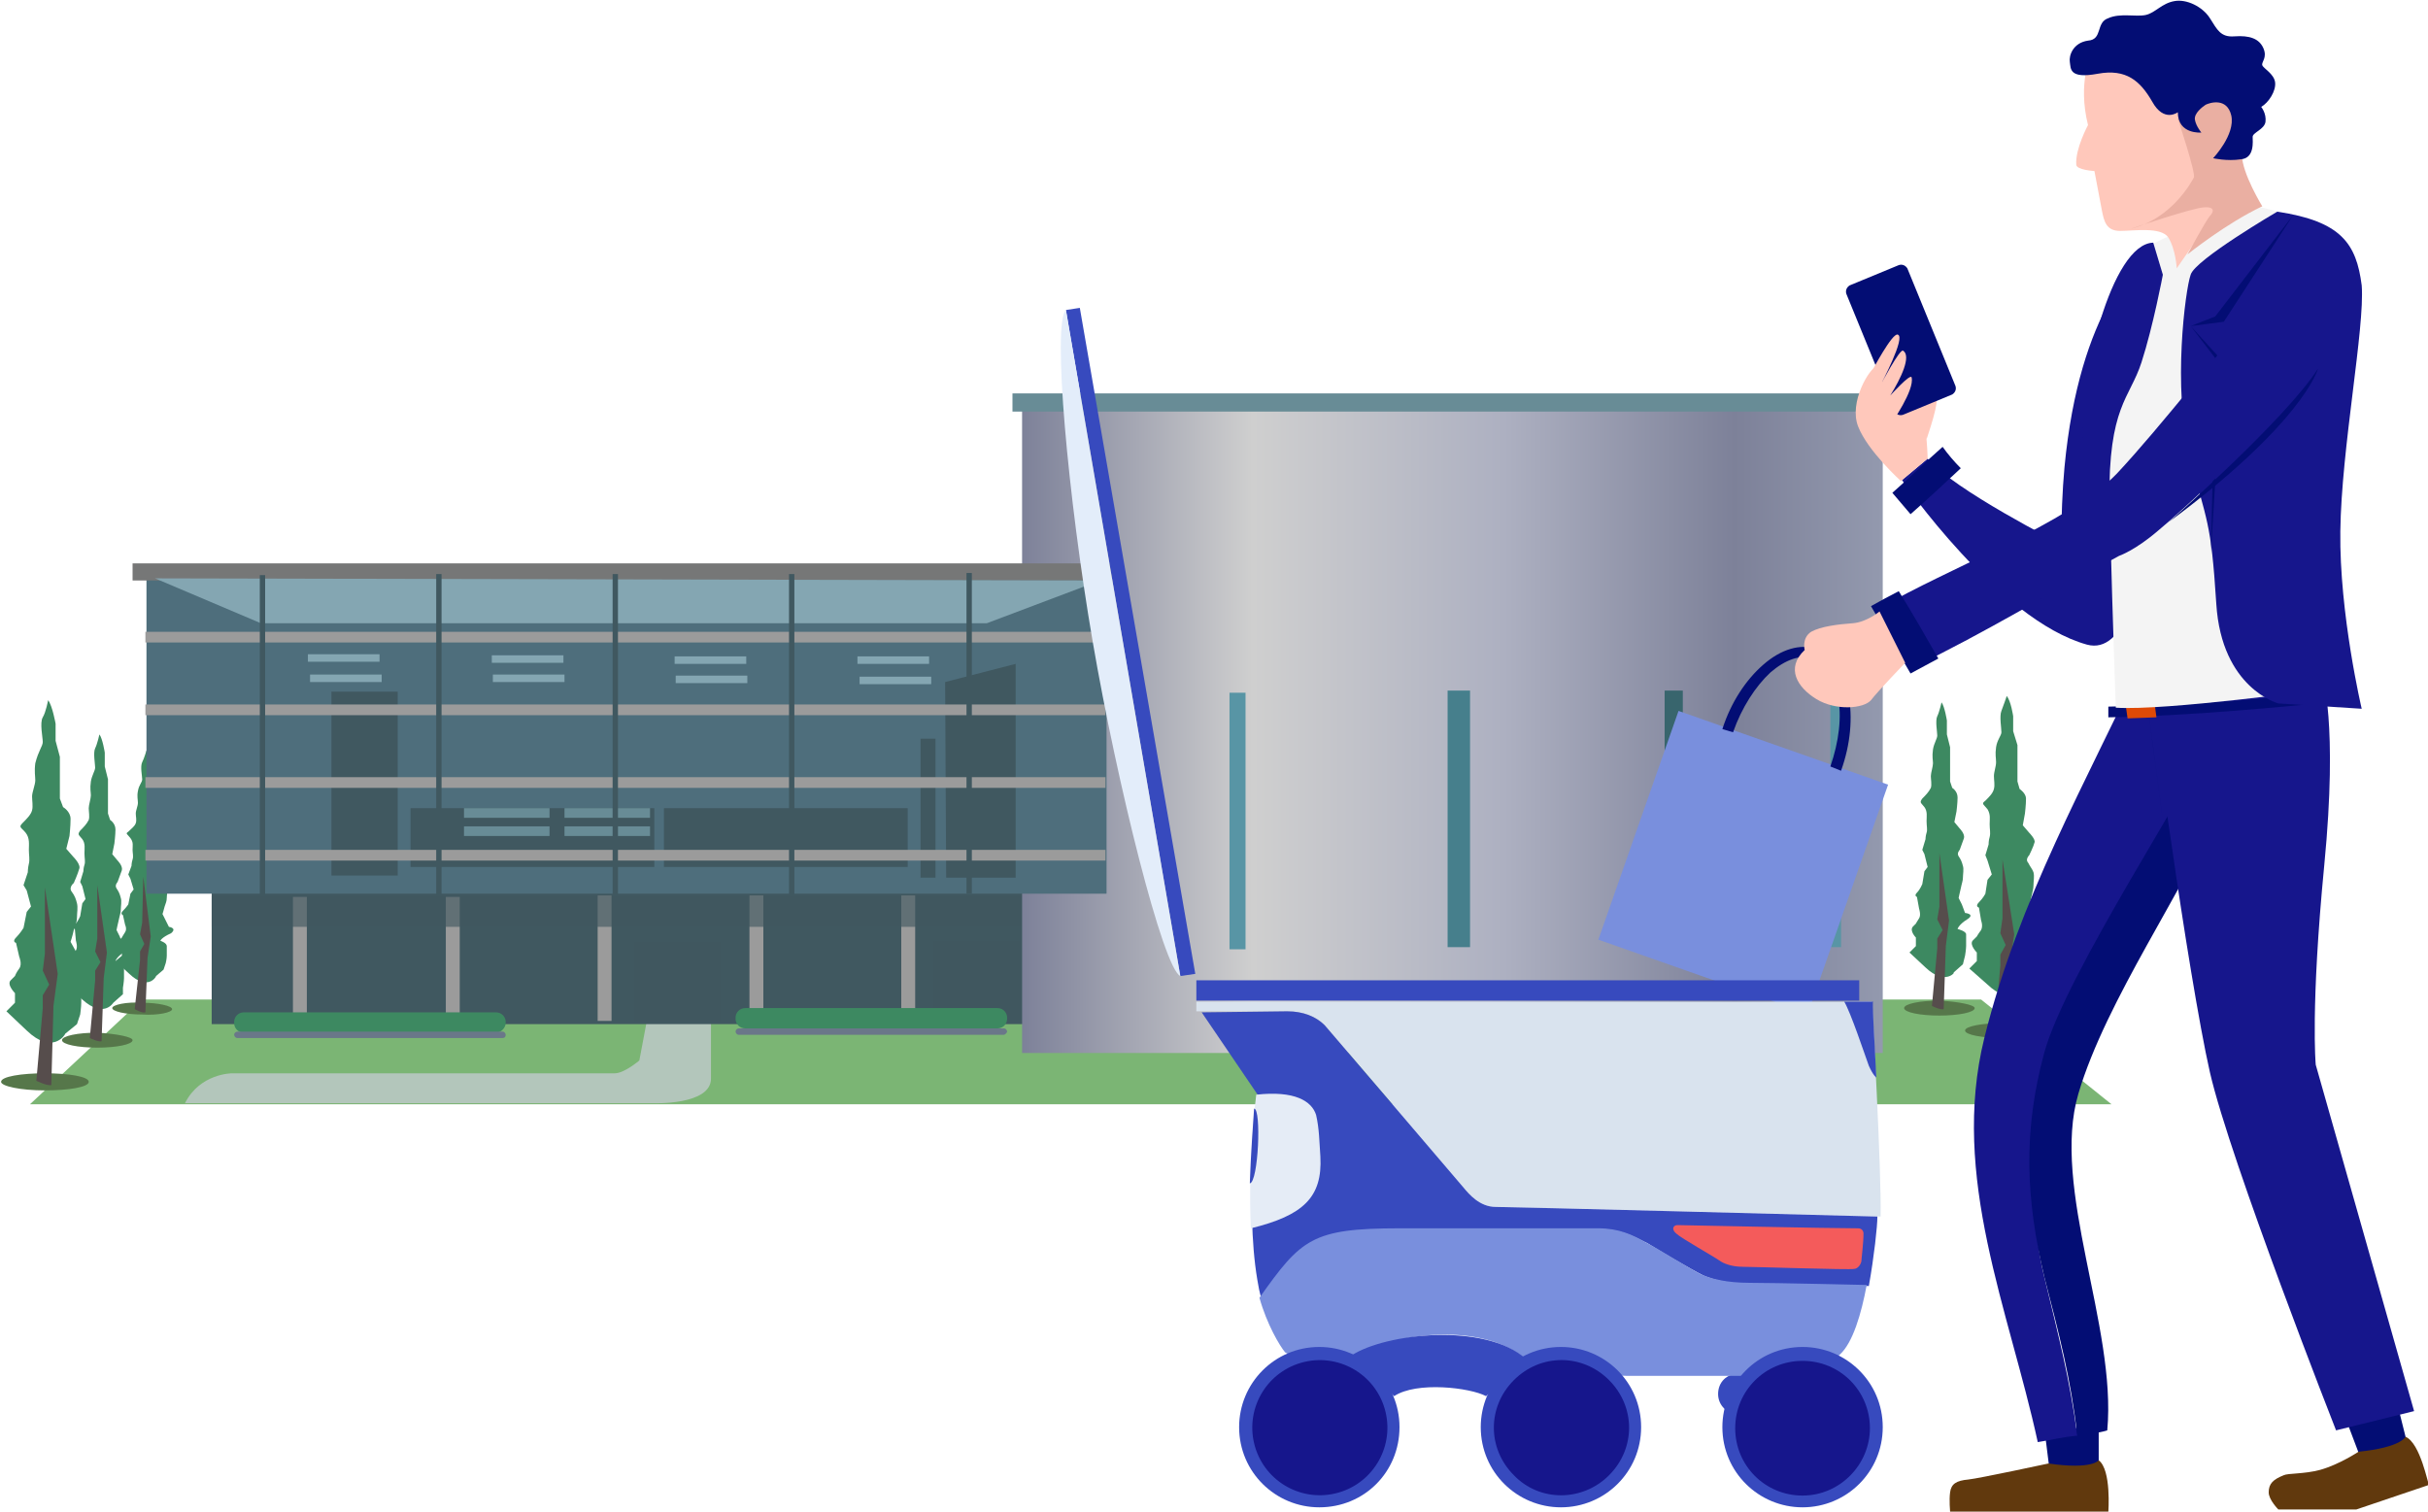 <?xml version="1.0" encoding="utf-8"?>
<!-- Generator: Adobe Illustrator 25.3.1, SVG Export Plug-In . SVG Version: 6.00 Build 0)  -->
<svg version="1.1" id="レイヤー_1" xmlns="http://www.w3.org/2000/svg" xmlns:xlink="http://www.w3.org/1999/xlink" x="0px"
	 y="0px" viewBox="0 0 227.1 141.4" style="enable-background:new 0 0 227.1 141.4;" xml:space="preserve">
<style type="text/css">
	.st0{fill:#7BB574;}
	.st1{fill:#56774A;}
	.st2{fill:#3D8961;}
	.st3{fill:#564D4C;}
	.st4{fill:#B3C6BB;}
	.st5{fill:#405860;}
	.st6{fill:url(#SVGID_1_);}
	.st7{fill:#4E6E7C;}
	.st8{fill:#5895A5;}
	.st9{fill:#467F8C;}
	.st10{fill:#38656D;}
	.st11{fill:#688C96;}
	.st12{opacity:0.63;fill:#405860;}
	.st13{fill:#9B9B9B;}
	.st14{fill:#767777;}
	.st15{fill:#84A6B2;}
	.st16{fill:#6A7789;}
	.st17{fill:#FFC8BB;}
	.st18{fill:#16168C;}
	.st19{fill:#030D74;}
	.st20{fill:#61390D;}
	.st21{fill:#DE4A07;}
	.st22{fill:#F4F4F4;}
	.st23{fill:#EAAFA2;}
	.st24{fill:#798FDD;}
	.st25{fill:#D9E3EE;}
	.st26{fill:#374ABE;}
	.st27{fill:#E5ECF6;}
	.st28{fill:#E3EDFA;}
	.st29{fill:#F45B5B;}
</style>
<g>
	<polygon class="st0" points="13.3,93.5 2.8,103.3 197.5,103.3 185.3,93.5 	"/>
	<g>
		<path class="st1" d="M16.1,94.4c0,0.3-1.3,0.6-2.8,0.5c-1.6,0-2.8-0.3-2.8-0.6c0-0.3,1.3-0.6,2.8-0.5
			C14.8,93.8,16.1,94.1,16.1,94.4z"/>
		<path class="st2" d="M12.1,91.1l-1.3-1.2l0.6-0.5l0-0.6c0,0-0.5-0.6-0.3-0.8c0.3-0.3,0.3-0.3,0.3-0.3s0.1-0.2,0.3-0.5
			c0.2-0.3,0-0.7,0-0.7l-0.2-0.9c0,0-0.3-0.1,0-0.4c0.3-0.3,0.5-0.6,0.5-0.6l0.2-1l0.3-0.4l-0.3-1l-0.2-0.4l0.3-0.8
			c0,0,0-0.3,0.1-0.6c0.1-0.3,0-0.6,0-0.9c0-0.4,0.1-0.7-0.2-1.1c-0.3-0.4-0.5-0.4-0.2-0.6c0.3-0.3,0.6-0.5,0.7-0.8
			c0.1-0.3,0-0.6,0-0.9c0-0.3,0.2-0.7,0.2-1c0-0.3-0.1-0.6,0-1.1c0.1-0.6,0.4-0.8,0.4-1.1c0-0.3-0.2-1.2,0-1.6
			c0.2-0.4,0.4-1.1,0.4-1.1c0.3,0.4,0.4,1.5,0.4,1.5l0,1.1l0.3,1l0,1l0,1l0,0.6l0.2,0.6c0,0,0.5,0.3,0.5,0.7c0,0.5-0.1,1.1-0.1,1.1
			l-0.2,0.8l0.5,0.6c0,0,0.5,0.5,0.4,0.7c-0.1,0.3-0.4,0.9-0.4,0.9s-0.3,0.3-0.1,0.6c0.2,0.3,0.3,0.5,0.4,0.7c0.1,0.3,0,0.6,0,0.9
			c0,0.3-0.1,0.5-0.2,0.8c-0.1,0.4-0.2,0.7-0.2,0.7l0.3,0.6l0.3,0.6c0,0,0.8,0.1,0.2,0.6C15.1,87.7,15,88,15,88s0.6,0.2,0.6,0.5
			c0,0.3,0,0.6,0,0.9c0,0.3-0.1,0.7-0.1,0.7l-0.2,0.6l-0.7,0.6C14.6,91.4,13.8,92.7,12.1,91.1z"/>
		<path class="st3" d="M13.4,82l-0.1,4.3l-0.2,1.1l0.4,0.9l-0.4,0.7l0,0.8l-0.5,4.6c0,0,0.7,0.4,1,0.3l0.2-5.1l0.3-2L13.4,82z"/>
	</g>
	<g>
		<path class="st1" d="M12.4,97.3c0,0.4-1.5,0.7-3.3,0.7c-1.8,0-3.3-0.3-3.3-0.7c0-0.4,1.5-0.7,3.3-0.7C10.9,96.7,12.4,97,12.4,97.3
			z"/>
		<path class="st2" d="M7.7,93.5l-1.5-1.4l0.6-0.6v-0.8c0,0-0.6-0.6-0.3-1c0.3-0.3,0.3-0.3,0.3-0.3s0.1-0.2,0.3-0.5
			c0.2-0.3,0-0.9,0-0.9L7,86.9c0,0-0.3-0.1,0-0.4c0.3-0.3,0.5-0.8,0.5-0.8l0.2-1.2l0.3-0.4l-0.3-1.2l-0.2-0.4l0.3-1
			c0,0,0-0.3,0.1-0.6c0.1-0.3,0-0.6,0-1.1c0-0.4,0.1-0.9-0.2-1.3c-0.3-0.4-0.5-0.4-0.2-0.8c0.3-0.3,0.6-0.6,0.8-1
			c0.1-0.3,0-0.8,0-1.1c0-0.3,0.2-0.9,0.2-1.2c0-0.3-0.1-0.6,0-1.3c0.1-0.6,0.4-1,0.4-1.3c0-0.3-0.2-1.4,0-1.8
			c0.2-0.4,0.4-1.3,0.4-1.3c0.3,0.4,0.5,1.7,0.5,1.7v1.3l0.3,1.2v1.2v1.2v0.8l0.2,0.6c0,0,0.5,0.3,0.5,0.9c0,0.5-0.1,1.3-0.1,1.3
			l-0.2,1l0.5,0.6c0,0,0.5,0.5,0.4,0.9c-0.1,0.3-0.4,1.1-0.4,1.1s-0.3,0.3-0.1,0.6c0.2,0.3,0.3,0.5,0.4,0.9c0.1,0.3,0,0.8,0,1.1
			c0,0.3-0.1,0.5-0.2,1c-0.1,0.4-0.2,0.9-0.2,0.9l0.3,0.6l0.3,0.8c0,0,1,0.1,0.2,0.6c-0.8,0.5-0.9,0.9-0.9,0.9s0.8,0.2,0.8,0.5
			c0,0.3,0,0.8,0,1.1c0,0.3-0.1,0.9-0.1,0.9L11.5,93l-0.9,0.8C10.6,93.8,9.7,95.3,7.7,93.5z"/>
		<path class="st3" d="M9.1,82.8v5L8.9,89l0.5,1l-0.5,0.8v0.9l-0.5,5.4c0,0,0.8,0.4,1.1,0.3l0.2-5.9l0.3-2.4L9.1,82.8z"/>
	</g>
	<g>
		<path class="st1" d="M184.7,94.3c0,0.4-1.5,0.7-3.3,0.7c-1.8,0-3.3-0.3-3.3-0.7c0-0.4,1.5-0.7,3.3-0.7
			C183.2,93.7,184.7,94,184.7,94.3z"/>
		<path class="st2" d="M180.1,90.5l-1.5-1.4l0.6-0.6v-0.8c0,0-0.6-0.6-0.3-1c0.3-0.3,0.3-0.3,0.3-0.3s0.1-0.2,0.3-0.5
			c0.2-0.3,0-0.9,0-0.9l-0.2-1.1c0,0-0.3-0.1,0-0.4c0.3-0.3,0.5-0.8,0.5-0.8l0.2-1.2l0.3-0.4l-0.3-1.2l-0.2-0.4l0.3-1
			c0,0,0-0.3,0.1-0.6c0.1-0.3,0-0.6,0-1.1c0-0.4,0.1-0.9-0.2-1.3c-0.3-0.4-0.5-0.4-0.2-0.8c0.3-0.3,0.6-0.6,0.8-1
			c0.1-0.3,0-0.8,0-1.1c0-0.3,0.2-0.9,0.2-1.2c0-0.3-0.1-0.6,0-1.3c0.1-0.6,0.4-1,0.4-1.3c0-0.3-0.2-1.4,0-1.8
			c0.2-0.4,0.4-1.3,0.4-1.3c0.3,0.4,0.5,1.7,0.5,1.7v1.3l0.3,1.2v1.2v1.2v0.8l0.2,0.6c0,0,0.5,0.3,0.5,0.9c0,0.5-0.1,1.3-0.1,1.3
			l-0.2,1l0.5,0.6c0,0,0.5,0.5,0.4,0.9c-0.1,0.3-0.4,1.1-0.4,1.1s-0.3,0.3-0.1,0.6c0.2,0.3,0.3,0.5,0.4,0.9c0.1,0.3,0,0.8,0,1.1
			c0,0.3-0.1,0.5-0.2,1c-0.1,0.4-0.2,0.9-0.2,0.9l0.3,0.6l0.3,0.8c0,0,1,0.1,0.2,0.6c-0.8,0.5-0.9,0.9-0.9,0.9s0.8,0.2,0.8,0.5
			c0,0.3,0,0.8,0,1.1s-0.1,0.9-0.1,0.9l-0.2,0.8l-0.9,0.8C183,90.8,182,92.3,180.1,90.5z"/>
		<path class="st3" d="M181.4,79.8v5l-0.2,1.2l0.5,1l-0.5,0.8v0.9l-0.5,5.4c0,0,0.8,0.4,1.1,0.3l0.2-5.9l0.3-2.4L181.4,79.8z"/>
	</g>
	<g>
		<path class="st1" d="M191,96.4c0,0.4-1.6,0.7-3.6,0.7c-2,0-3.6-0.3-3.6-0.7c0-0.4,1.6-0.7,3.6-0.7C189.3,95.6,191,96,191,96.4z"/>
		<path class="st2" d="M185.9,92.1l-1.7-1.5l0.7-0.7v-0.8c0,0-0.7-0.7-0.4-1.1c0.4-0.4,0.4-0.4,0.4-0.4s0.1-0.2,0.4-0.6
			c0.2-0.4,0-0.9,0-0.9l-0.2-1.2c0,0-0.4-0.1,0-0.5c0.4-0.4,0.6-0.8,0.6-0.8l0.2-1.3l0.4-0.5l-0.4-1.3l-0.2-0.5L186,79
			c0,0,0-0.4,0.1-0.7c0.1-0.4,0-0.7,0-1.2s0.1-0.9-0.2-1.4c-0.4-0.5-0.6-0.5-0.2-0.8c0.4-0.4,0.7-0.7,0.8-1.1c0.1-0.4,0-0.8,0-1.2
			c0-0.4,0.2-0.9,0.2-1.3c0-0.4-0.1-0.7,0-1.4c0.1-0.7,0.5-1.1,0.5-1.4c0-0.4-0.2-1.5,0-2c0.2-0.5,0.5-1.4,0.5-1.4
			c0.4,0.5,0.6,1.9,0.6,1.9v1.4l0.4,1.3V71v1.3v0.8l0.2,0.7c0,0,0.6,0.4,0.6,0.9c0,0.6-0.1,1.4-0.1,1.4l-0.2,1.1l0.6,0.7
			c0,0,0.6,0.6,0.5,0.9c-0.1,0.4-0.5,1.2-0.5,1.2s-0.4,0.4-0.1,0.7c0.2,0.4,0.4,0.6,0.5,0.9c0.1,0.4,0,0.8,0,1.2
			c0,0.4-0.1,0.6-0.2,1.1c-0.1,0.5-0.2,0.9-0.2,0.9l0.4,0.7l0.4,0.8c0,0,1.1,0.1,0.2,0.7c-0.8,0.6-0.9,0.9-0.9,0.9s0.8,0.2,0.8,0.6
			c0,0.4,0,0.8,0,1.2c0,0.4-0.1,0.9-0.1,0.9l-0.2,0.8l-0.9,0.8C189.1,92.5,188,94.1,185.9,92.1z"/>
		<path class="st3" d="M187.3,80.4v5.5l-0.2,1.4l0.5,1.1l-0.5,0.9v1l-0.5,5.9c0,0,0.9,0.5,1.2,0.3l0.2-6.5l0.4-2.6L187.3,80.4z"/>
	</g>
	<g>
		<path class="st1" d="M8.3,101.2c0,0.5-1.9,0.8-4.1,0.8c-2.3,0-4.1-0.4-4.1-0.8c0-0.5,1.9-0.8,4.1-0.8
			C6.4,100.4,8.3,100.7,8.3,101.2z"/>
		<path class="st2" d="M2.5,96.4l-1.9-1.8l0.8-0.8v-0.9c0,0-0.8-0.8-0.4-1.2c0.4-0.4,0.4-0.4,0.4-0.4s0.1-0.3,0.4-0.7
			c0.3-0.4,0-1.1,0-1.1l-0.3-1.3c0,0-0.4-0.1,0-0.5c0.4-0.4,0.7-0.9,0.7-0.9l0.3-1.5l0.4-0.5l-0.4-1.5l-0.3-0.5l0.4-1.2
			c0,0,0-0.4,0.1-0.8c0.1-0.4,0-0.8,0-1.3c0-0.5,0.1-1.1-0.3-1.6c-0.4-0.5-0.7-0.5-0.3-0.9c0.4-0.4,0.8-0.8,0.9-1.2
			c0.1-0.4,0-0.9,0-1.3c0-0.4,0.3-1.1,0.3-1.5c0-0.4-0.1-0.8,0-1.6C3.6,70.2,4,69.8,4,69.4c0-0.4-0.3-1.8,0-2.3
			c0.3-0.5,0.5-1.6,0.5-1.6c0.4,0.5,0.7,2.2,0.7,2.2v1.6l0.4,1.5v1.5v1.5v0.9l0.3,0.8c0,0,0.7,0.4,0.7,1.1c0,0.7-0.1,1.6-0.1,1.6
			l-0.3,1.2l0.7,0.8c0,0,0.7,0.7,0.5,1.1c-0.1,0.4-0.5,1.3-0.5,1.3S6.4,83,6.7,83.4c0.3,0.4,0.4,0.7,0.5,1.1c0.1,0.4,0,0.9,0,1.3
			c0,0.4-0.1,0.7-0.3,1.2c-0.1,0.5-0.3,1.1-0.3,1.1L7.1,89l0.4,0.9c0,0,1.2,0.1,0.3,0.8c-0.9,0.7-1.1,1.1-1.1,1.1s0.9,0.3,0.9,0.7
			c0,0.4,0,0.9,0,1.3c0,0.4-0.1,1.1-0.1,1.1l-0.3,0.9l-1.1,0.9C6.1,96.8,4.9,98.7,2.5,96.4z"/>
		<path class="st3" d="M4.2,83v6.2L4,90.8l0.6,1.3l-0.6,1v1.2l-0.6,6.8c0,0,1,0.5,1.4,0.4L5,94.1l0.4-3L4.2,83z"/>
	</g>
	<path class="st4" d="M60.5,95.3v0.2l-0.7,3.7c0,0-1.4,1.2-2.3,1.2c-0.9,0-35.8,0-35.8,0s-3,0-4.4,2.8h43.8c0,0,5.4,0.2,5.4-2.3
		c0-2.4,0-5.6,0-5.6H60.5z"/>
	<rect x="19.8" y="80.4" class="st5" width="79.1" height="15.4"/>
	<linearGradient id="SVGID_1_" gradientUnits="userSpaceOnUse" x1="95.597" y1="67.717" x2="176.083" y2="67.717">
		<stop  offset="0" style="stop-color:#7D8199"/>
		<stop  offset="0.268" style="stop-color:#CFCFCF"/>
		<stop  offset="0.56" style="stop-color:#ADB0C1"/>
		<stop  offset="0.828" style="stop-color:#7D8199"/>
		<stop  offset="1" style="stop-color:#9399AE"/>
	</linearGradient>
	<rect x="95.6" y="36.9" class="st6" width="80.5" height="61.6"/>
	<rect x="13.7" y="52.9" class="st7" width="89.8" height="30.7"/>
	<rect x="115" y="64.8" class="st8" width="1.5" height="24"/>
	<rect x="135.4" y="64.6" class="st9" width="2.1" height="24"/>
	<rect x="155.7" y="64.6" class="st10" width="1.7" height="24"/>
	<rect x="171.2" y="64.6" class="st8" width="1" height="24"/>
	<rect x="31" y="64.7" class="st5" width="6.2" height="17.2"/>
	<rect x="38.4" y="75.6" class="st5" width="22.8" height="5.5"/>
	<rect x="62.1" y="75.6" class="st5" width="22.8" height="5.5"/>
	<polygon class="st5" points="88.4,63.8 95,62.1 95,82.1 88.5,82.1 	"/>
	<rect x="86.1" y="69.1" class="st5" width="1.4" height="13"/>
	<rect x="43.4" y="77.3" class="st11" width="8" height="0.9"/>
	<rect x="43.4" y="75.6" class="st11" width="8" height="0.9"/>
	<rect x="52.8" y="77.3" class="st11" width="8" height="0.9"/>
	<rect x="52.8" y="75.6" class="st11" width="8" height="0.9"/>
	<rect x="94.7" y="36.8" class="st11" width="82.5" height="1.7"/>
	<rect x="59.3" y="88.1" class="st12" width="8.1" height="7.4"/>
	<rect x="87.3" y="88" class="st12" width="8.1" height="7.4"/>
	<rect x="13.6" y="59.1" class="st13" width="89.8" height="1"/>
	<rect x="13.6" y="65.9" class="st13" width="89.8" height="1"/>
	<rect x="13.6" y="72.7" class="st13" width="89.8" height="1"/>
	<rect x="13.6" y="79.5" class="st13" width="89.8" height="1"/>
	<rect x="12.4" y="52.7" class="st14" width="91.6" height="1.6"/>
	<polygon class="st15" points="14.5,54.1 24.4,58.3 92.3,58.3 102.9,54.3 	"/>
	<g>
		<rect x="27.4" y="83.9" class="st13" width="1.3" height="11.7"/>
		<rect x="41.7" y="83.9" class="st13" width="1.3" height="11.7"/>
		<rect x="55.9" y="83.8" class="st13" width="1.3" height="11.7"/>
		<rect x="70.1" y="83.8" class="st13" width="1.3" height="11.7"/>
		<rect x="84.3" y="83.8" class="st13" width="1.3" height="11.7"/>
	</g>
	<rect x="19.8" y="83.8" class="st12" width="75.7" height="2.9"/>
	<g>
		<rect x="24.3" y="53.8" class="st5" width="0.5" height="30"/>
		<rect x="40.8" y="53.7" class="st5" width="0.5" height="30"/>
		<rect x="57.3" y="53.7" class="st5" width="0.5" height="30"/>
		<rect x="73.8" y="53.7" class="st5" width="0.5" height="30"/>
		<rect x="90.4" y="53.6" class="st5" width="0.5" height="30"/>
	</g>
	<g>
		<rect x="28.8" y="61.2" class="st15" width="6.7" height="0.7"/>
		<rect x="46" y="61.3" class="st15" width="6.7" height="0.7"/>
		<rect x="63.1" y="61.4" class="st15" width="6.7" height="0.7"/>
		<rect x="80.2" y="61.4" class="st15" width="6.7" height="0.7"/>
	</g>
	<g>
		<rect x="29" y="63.1" class="st15" width="6.7" height="0.7"/>
		<rect x="46.1" y="63.1" class="st15" width="6.7" height="0.7"/>
		<rect x="63.2" y="63.2" class="st15" width="6.7" height="0.7"/>
		<rect x="80.4" y="63.3" class="st15" width="6.7" height="0.7"/>
	</g>
	<g>
		<path class="st2" d="M46.4,96.6H22.8c-0.5,0-0.9-0.4-0.9-0.9v-0.1c0-0.5,0.4-0.9,0.9-0.9h23.6c0.5,0,0.9,0.4,0.9,0.9v0.1
			C47.3,96.1,46.9,96.6,46.4,96.6z"/>
		<path class="st16" d="M47,97.1H22.2c-0.2,0-0.3-0.2-0.3-0.3l0,0c0-0.2,0.2-0.3,0.3-0.3H47c0.2,0,0.3,0.2,0.3,0.3l0,0
			C47.3,97,47.2,97.1,47,97.1z"/>
	</g>
	<g>
		<path class="st2" d="M93.3,96.2H69.7c-0.5,0-0.9-0.4-0.9-0.9v-0.1c0-0.5,0.4-0.9,0.9-0.9h23.6c0.5,0,0.9,0.4,0.9,0.9v0.1
			C94.2,95.8,93.8,96.2,93.3,96.2z"/>
		<path class="st16" d="M93.9,96.8H69.1c-0.2,0-0.3-0.2-0.3-0.3l0,0c0-0.2,0.2-0.3,0.3-0.3h24.8c0.2,0,0.3,0.2,0.3,0.3l0,0
			C94.2,96.6,94,96.8,93.9,96.8z"/>
	</g>
</g>
<g>
	<g>
		<path class="st17" d="M180.2,41.1c0-0.1,1.4-3.9,0.8-4.1c-0.6-0.2-1.6-0.1-1.6,0.5C179.3,38.2,180.2,41.1,180.2,41.1"/>
		<path class="st18" d="M195.2,60.3c-8.3-2.3-17.3-15.4-17.3-15.4l2.4-2c2.4,2.9,12.5,8,12.5,8c0-2.6,0.1-5,0.3-7.2
			c1.4-14.8,7-19.7,8.6-20.8c0.2-0.2,0.4-0.2,0.4-0.2s0,0.1,0,0.3c0,0.4,0,1.3,0.1,2.6C202.3,34.7,202.2,62.2,195.2,60.3"/>
		<path class="st17" d="M180.3,42.9c0-0.4-0.2-5.5-1.2-6.4c-1-1-3-2.3-3.6-2.2c-0.6,0.1-2.6,3.3-1.7,5.6c0.9,2.3,4,5.1,4,5.1
			L180.3,42.9z"/>
		<path class="st19" d="M181.7,41.8c-1.6,1.4-3.1,2.9-4.7,4.3c0.6,0.7,1.1,1.3,1.7,2c1.6-1.4,3.2-2.9,4.7-4.3
			C182.8,43.2,182.2,42.5,181.7,41.8"/>
	</g>
	<polygon class="st19" points="196.3,133.7 196.3,137.4 191.7,137.5 191.2,133.5 	"/>
	<path class="st20" d="M196.3,136.6c0,0-0.6,0.9-4.7,0.3c0,0-6.5,1.4-7.5,1.5c-1.1,0.1-1.6,0.4-1.7,1.2c-0.1,0.7,0,1.8,0,1.8
		l14.8,0.1C197.2,141.4,197.5,137.5,196.3,136.6"/>
	<polygon class="st19" points="224.3,131.6 225.2,135.2 220.8,136.4 219.4,132.7 	"/>
	<path class="st20" d="M225,134.4c0,0-0.4,1-4.4,1.4c0,0-1.8,1.2-3.6,1.7c-1.5,0.4-3,0.3-3.4,0.5c-1,0.4-1.4,0.8-1.4,1.6
		c0,0.7,0.9,1.6,0.9,1.6l7.3,0l6.8-2.3C227.1,138.9,226.4,135,225,134.4"/>
	<path class="st18" d="M185.6,97.1c3.2-12.9,9.5-23.9,15.1-35.9c1.3,0.6,5.9,4.5,7.2,4.8c-2.5,5.6-4.1,9-7.1,14.9
		c-2.9,5.9-5.4,11.1-7.5,18.5s-3.9,12.7-2.1,20c1.3,5.4,2.4,9.6,3.1,14.9c-1.3,0.1-2.4,0.4-3.7,0.6
		C187.9,122.5,182.4,110.1,185.6,97.1"/>
	<path class="st19" d="M191.2,98.5c2-7.4,14.1-25.6,16.4-30.9c2.6,1.2,0.9-0.6,3.9-0.4c-2.2,5.6-1.2,1.4-4.1,8.6
		c-2.9,7.2-10.4,17.7-13,26.5c-2.6,8.8,3.6,21.8,2.7,31.5c-0.9,0.3-1.9,0.3-2.8,0.5c-0.6-5.3-1.7-9.5-3.1-14.9
		C189.5,112.2,189.2,105.9,191.2,98.5"/>
	<path class="st18" d="M217.2,63.2c0,0,1.5,4.3,0.2,17.7c-1.3,13.4-0.8,18.7-0.8,18.7l9.2,32.4l-7.3,1.8c0,0-9.9-25.2-11.8-33.5
		c-1-4.4-2.5-13.7-3.6-21.4L201,64.8L217.2,63.2z"/>
	<path class="st19" d="M202.5,78.2c-0.9-6.6-1.6-12-1.6-12L202.5,78.2z"/>
	<path class="st19" d="M201.5,66c0,0,9-0.4,14.2-1.1c0,0,0.3,0.4,0,1c0,0-10.8,1.1-18.5,1.2l0-1L201.5,66z"/>
	<polygon class="st21" points="198.8,65.8 201.5,65.6 201.7,67.1 199,67.2 	"/>
	<path class="st22" d="M211.5,19.4c0,0,7.5,1.6,8.4,4.6c0.9,3-2.1,29.7-2.8,40.5c0,0-14.5,2-19.2,1.7c0,0-0.7-19-0.6-25.2
		c0.2-6.2-2.3-16.7,6.5-19.2C207.7,20.6,211.5,19.4,211.5,19.4"/>
	<path class="st18" d="M213,19.8c0,0-7.7,4.5-8.1,5.9c-0.5,1.4-1.7,10.6-0.1,16.9c1.6,6.3,2,6,2.5,13.9c0.5,7.9,5.8,9.3,5.8,9.3
		l7.8,0.5c0,0-2.1-8.9-2-16.6c0.1-7.8,2.3-19,2-23C220.4,22.8,219,20.7,213,19.8"/>
	<path class="st18" d="M201.4,22.7l0.9,3c0,0-0.9,4.8-2,8.2c-1.1,3.4-3.1,4.1-3,13l0,3.9c0,0-2-2.9-2.5-9.2
		C194.4,35.4,197.5,22.8,201.4,22.7"/>
	<polygon class="st19" points="214.5,20.1 207.2,29.6 204.9,30.5 208,30.1 	"/>
	<polygon class="st19" points="204.9,30.5 207.2,33.5 206.8,51.6 207.9,33.8 	"/>
	<path class="st18" d="M201.9,49.6c-2.2,1.9-3.7,2.4-3.7,2.4c-6.9,3.7-12.4,7.1-19,10.3c-1-1.8-2.2-3.8-3.2-5.5
		c5.7-3.4,17.6-7.9,22-12.5c4.3-4.6,9.6-11.6,13.7-16c4.1-4.4,4-4.3,7.1-0.2c0.1,0.1,0.1,0.9,0.1,1.5c0,1-0.1,2-0.9,3.1
		c-1.2,1.8-2.2,2.9-4.1,5.1C211.5,40.9,204.1,47.8,201.9,49.6"/>
	<path class="st19" d="M175,56.7c1.2,2.1,2.5,4.2,3.7,6.3c0.9-0.5,1.7-0.9,2.6-1.4c-1.2-2.1-2.4-4.2-3.7-6.3
		C176.8,55.7,175.9,56.2,175,56.7"/>
	<path class="st17" d="M195.6,5.1c0,0-1.3,2.6-0.3,6.6c0,0-1.2,2.2-1.1,3.7c0,0.5,1.7,0.6,1.7,0.6s0.5,2.6,0.7,3.7
		c0.2,1,0.4,1.9,1.7,1.9c1.3,0,3.8-0.4,4.5,0.6c0.7,1.1,0.8,2.9,0.8,2.9s1.3-1.9,2.1-3c0.8-1.1,2-3,4.1-4.3c0,0-1.1-1.7,0-5.1
		c1.1-3.4,1-8-2.1-9.6C204.7,1.7,197.1,1.1,195.6,5.1"/>
	<path class="st23" d="M208.6,7.5c0,0-4.7,3.6-4.9,3.6c0,0,1.7,5.1,1.5,5.5c-0.2,0.4-2.1,3.9-5.9,4.8c0,0,5.6-1.9,6.8-2
		c1.2-0.1,0.9,0.5,0.6,0.8c-0.3,0.3-2.1,3.6-2.1,3.6s3.6-2.9,7-4.5c0,0-1.9-3.1-1.9-4.8C209.5,13,208.6,7.5,208.6,7.5"/>
	<path class="st19" d="M205.9,12.4c0,0-2.2,0.2-2.2-1.9c0,0-1.3,1-2.4-1c-1.1-1.9-2.4-3.1-5.1-2.6c-2.7,0.5-2.5-0.5-2.6-1.1
		c-0.1-0.6,0.3-1.8,1.7-2c1.4-0.1,0.7-1.7,1.9-2.1c1.1-0.5,2.6-0.1,3.5-0.3c0.9-0.2,1.5-1.1,2.7-1.3c1.1-0.2,2.6,0.5,3.3,1.6
		c0.7,1.1,1,1.8,2.3,1.7c1.4-0.1,2.3,0.2,2.7,1.1c0.4,0.9-0.2,1.3-0.1,1.6c0.1,0.3,1.1,0.8,1.2,1.6c0.1,0.8-0.6,1.9-1.3,2.3
		c0,0,0.5,0.6,0.4,1.4c-0.1,0.7-1.2,1-1.2,1.4c0,0.4,0.2,2-1.1,2.1c-1.3,0.2-2.6-0.1-2.6-0.1s2.1-2.2,1.7-4c-0.4-1.7-2-1.2-2.4-1
		c-0.3,0.2-1.1,0.8-1,1.4C205.4,11.8,205.9,12.4,205.9,12.4"/>
	<path class="st19" d="M202.9,48.8c0,0,10.9-9.6,13.9-14.3C216.8,34.6,215.3,39.6,202.9,48.8"/>
	<path class="st19" d="M182.6,36.9l-4.6,1.9c-0.3,0.1-0.6,0-0.8-0.3l-4.5-11c-0.1-0.3,0-0.6,0.3-0.8l4.6-1.9c0.3-0.1,0.6,0,0.8,0.3
		l4.5,11C183,36.4,182.9,36.7,182.6,36.9"/>
	<path class="st17" d="M175.1,34.7c0,0,1.9-3.6,2.4-3.4c0.8,0.2-1.6,4.7-1.6,4.7s1.8-3.4,2.1-3.2c0.8,0.5-0.2,2.6-1.2,4.2
		c0,0,1.9-2.1,2-1.7c0.3,1.2-1.9,4.3-1.9,4.3l-1.7-3L175.1,34.7z"/>
	<path class="st24" d="M149.5,87.9l19.6,6.9l7.5-21.4l-19.6-6.9L149.5,87.9z"/>
	<g>
		<path class="st19" d="M172.2,72.1c0.9-2.5,1.1-5,0.7-7.1c-0.4-2.2-1.5-3.7-3-4.3c-1.5-0.5-3.3,0-5,1.5c-1.6,1.4-3,3.5-3.8,6l1,0.3
			c0.8-2.3,2.1-4.3,3.5-5.6c1.4-1.2,2.8-1.7,4-1.3c1.2,0.4,2,1.6,2.3,3.5c0.4,1.9,0.1,4.3-0.7,6.6L172.2,72.1z"/>
	</g>
	<g>
		<path class="st25" d="M175.1,93.7l-63.2,0v0.9l8.5,0c1.5,0,2.7,0.5,3.5,1.3c0.7,0.8,12.5,14.6,13,15.2c0.5,0.6,1.5,1.8,3,1.8
			c1.5,0,36,0.9,36,0.9C176,109.7,175.1,93.7,175.1,93.7L175.1,93.7z"/>
		<path class="st26" d="M120.4,94.6c1.5,0,2.7,0.5,3.5,1.3c0.7,0.8,12.5,14.6,13,15.2c0.5,0.6,1.5,1.8,3,1.8
			c1.4,0,32.1,0.8,35.7,0.9l0,0c0,0.9-0.3,3.7-0.8,6.5c0,0-8.6-0.2-10.9-0.2c-2.3,0-3.7-0.4-4.6-0.8c-1.2-0.6-4.1-2.3-5.2-3
			c-1.2-0.6-2.5-1.3-4.4-1.3l-18.6,0c-8.2,0-9.2,0.9-13.1,6.5c-0.2-0.6-0.3-1.2-0.4-1.8c-1.2-7.1,0.1-17.2,0.1-17.2l-5.3-7.8
			L120.4,94.6L120.4,94.6z"/>
		<path class="st27" d="M117.5,102.4c3.6-0.4,5.2,0.6,5.6,1.9c0.3,1.3,0.3,2.5,0.4,3.9c0.2,3.8-1.6,5.5-6.5,6.7
			C116.7,108.7,117.5,102.4,117.5,102.4z"/>
		<path class="st26" d="M162.6,132.3c-1,0-1.9-0.8-1.9-1.9s0.8-1.9,1.9-1.9c1,0,1.9,0.8,1.9,1.9S163.6,132.3,162.6,132.3z"/>
		<path class="st24" d="M117.8,121.4c3.9-5.5,4.9-6.5,13.1-6.5l18.6,0c1.9,0,3.2,0.6,4.4,1.3c1.2,0.6,4,2.4,5.2,3
			c0.9,0.4,2.3,0.8,4.6,0.8c2.3,0,10.9,0.2,10.9,0.2c-0.5,2.7-1.3,5.4-2.5,6.5c-2.3,2.3-9.1,2-9.1,2l-10.9,0c0,0-7.9-0.2-9.5-1.6
			c-3.8-3.4-12.2-2.5-15.4-0.3c-3.1,2.1-7-0.3-7-0.3C119.7,125.9,118.5,123.9,117.8,121.4L117.8,121.4z"/>
		<path class="st26" d="M142.7,127.1l-3.7,3.5c-1.5-0.8-6.5-1.4-8.6,0l-4-3.8C129.6,124.7,138.9,123.7,142.7,127.1z"/>
		<path class="st26" d="M175.5,100.8c0,0-0.3-0.2-0.7-1.1c-0.4-1.1-1.7-5-2.3-6h2.7C175.1,93.7,175.3,96.9,175.5,100.8L175.5,100.8z
			"/>
		<path class="st26" d="M110.4,91.3L99.7,29l1.3-0.2l10.8,62.3L110.4,91.3z"/>
		<path class="st28" d="M110.4,91.3c-1.6-0.7-5.9-17.9-8.2-31.3c-2.3-13.4-3.8-29.8-2.5-31L110.4,91.3z"/>
		<path class="st26" d="M111.9,91.7l62,0v1.9l-62,0L111.9,91.7z"/>
		<path class="st26" d="M168.6,141c-4.1,0-7.5-3.3-7.5-7.5c0-4.1,3.3-7.5,7.5-7.5c4.1,0,7.5,3.3,7.5,7.5
			C176.1,137.7,172.7,141,168.6,141z"/>
		<path class="st18" d="M168.6,139.9c-3.5,0-6.3-2.8-6.3-6.3c0-3.5,2.8-6.3,6.3-6.3c3.5,0,6.3,2.8,6.3,6.3
			C174.9,137,172.1,139.9,168.6,139.9z"/>
		<path class="st26" d="M146,141c-4.1,0-7.5-3.3-7.5-7.5c0-4.1,3.3-7.5,7.5-7.5c4.1,0,7.5,3.3,7.5,7.5
			C153.5,137.7,150.1,141,146,141z"/>
		<path class="st18" d="M141.6,138c-2.5-2.5-2.5-6.4,0-8.9c2.5-2.5,6.4-2.5,8.9,0c2.5,2.5,2.5,6.4,0,8.9
			C148,140.5,144,140.5,141.6,138z"/>
		<path class="st26" d="M123.4,141c-4.1,0-7.5-3.3-7.5-7.5c0-4.1,3.3-7.5,7.5-7.5c4.1,0,7.5,3.3,7.5,7.5
			C130.9,137.7,127.6,141,123.4,141z"/>
		<path class="st18" d="M117.3,135c-0.8-3.4,1.3-6.8,4.7-7.6c3.4-0.8,6.8,1.3,7.6,4.7c0.8,3.4-1.3,6.8-4.7,7.6
			C121.5,140.5,118.1,138.4,117.3,135z"/>
		<path class="st29" d="M174.3,115.4c0-0.3-0.2-0.5-0.5-0.5c-2.9,0-16.6-0.3-16.9-0.3c-0.4,0-0.6,0.4-0.1,0.8c0.4,0.4,3.6,2.2,4,2.5
			c0.4,0.3,1.2,0.6,2.2,0.6c1,0,10.1,0.3,10.4,0.2c0.3,0,0.6-0.3,0.7-0.7C174.1,117.8,174.3,116.3,174.3,115.4L174.3,115.4z"/>
		<path class="st26" d="M116.9,110.7c0.1-2.9,0.3-5.5,0.4-7C118,103.7,117.7,110.6,116.9,110.7L116.9,110.7L116.9,110.7z"/>
	</g>
	<path class="st17" d="M178.2,62c0,0-2.6,2.7-3.2,3.5c-0.7,0.8-3.3,1-5.1-0.1c-1.8-1.1-2.9-2.9-1.1-4.6c0,0-0.3-1.1,0.6-1.7
		c0.9-0.5,2.5-0.7,3.9-0.8c1.3-0.1,2.5-1.1,2.5-1.1L178.2,62"/>
</g>
</svg>
